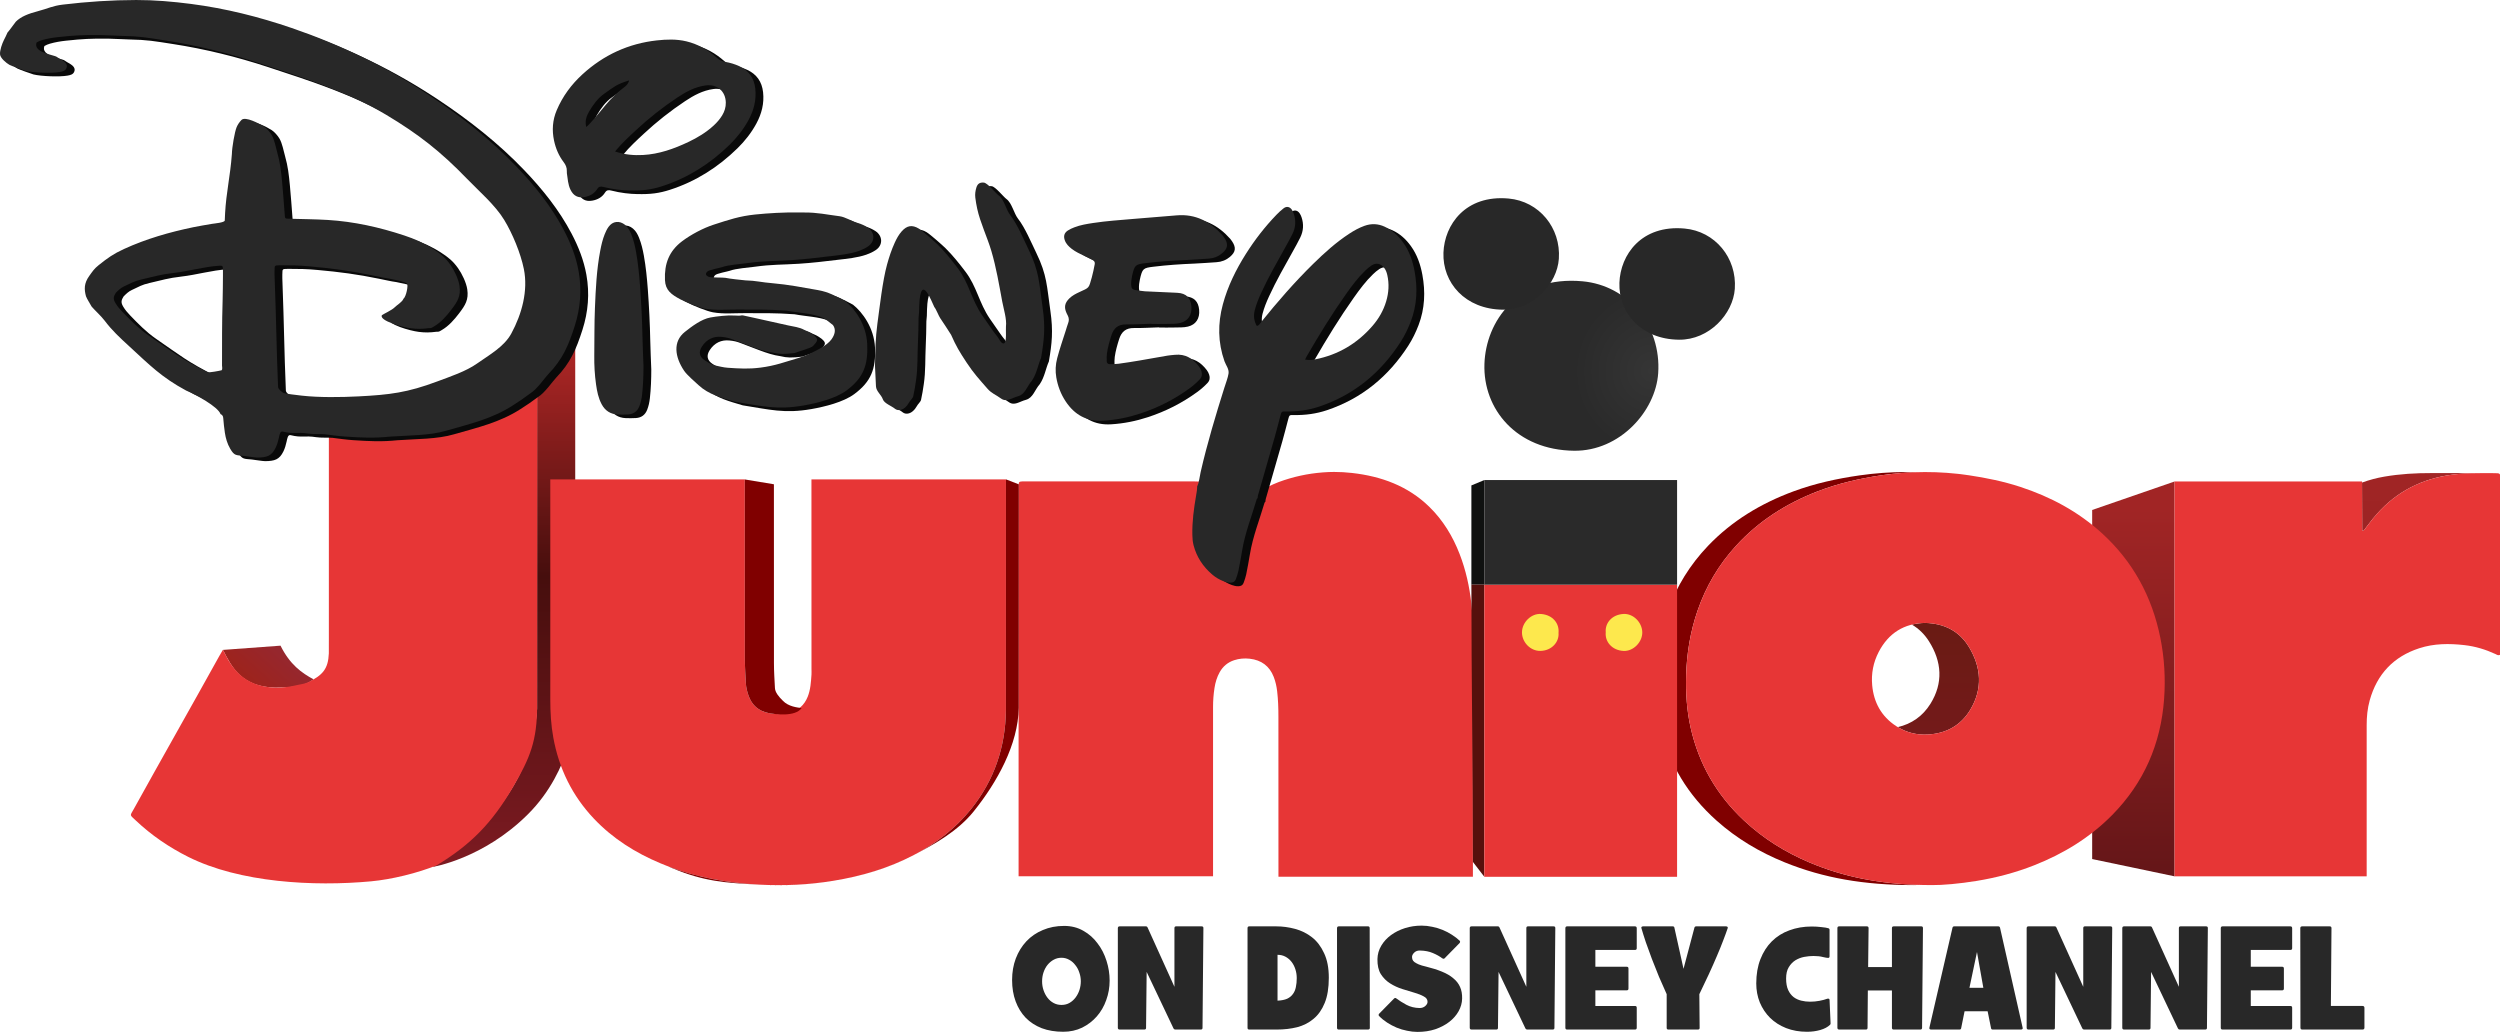 <?xml version="1.0" encoding="UTF-8" standalone="no"?>
<svg
   xmlns:dc="http://purl.org/dc/elements/1.1/"
   xmlns:cc="http://creativecommons.org/ns#"
   xmlns:rdf="http://www.w3.org/1999/02/22-rdf-syntax-ns#"
   xmlns:svg="http://www.w3.org/2000/svg"
   xmlns="http://www.w3.org/2000/svg"
   xmlns:xlink="http://www.w3.org/1999/xlink"
   xmlns:sodipodi="http://sodipodi.sourceforge.net/DTD/sodipodi-0.dtd"
   xmlns:inkscape="http://www.inkscape.org/namespaces/inkscape"
   width="1737.99"
   height="717.381"
   version="1.1"
   id="svg91"
   sodipodi:docname="Disney Junior on Disney Channel.svg"
   inkscape:version="1.0.2 (e86c870879, 2021-01-15, custom)">
  <sodipodi:namedview
     pagecolor="#ffffff"
     bordercolor="#666666"
     borderopacity="1"
     objecttolerance="10"
     gridtolerance="10"
     guidetolerance="10"
     inkscape:pageopacity="0"
     inkscape:pageshadow="2"
     inkscape:window-width="1440"
     inkscape:window-height="837"
     id="namedview93"
     showgrid="false"
     fit-margin-top="0"
     fit-margin-left="0"
     fit-margin-right="0"
     fit-margin-bottom="0"
     inkscape:zoom="0.62144379"
     inkscape:cx="848.31285"
     inkscape:cy="387.55469"
     inkscape:window-x="-8"
     inkscape:window-y="-8"
     inkscape:window-maximized="1"
     inkscape:current-layer="svg91" />
  <defs
     id="defs30">
    <linearGradient
       id="linearGradient3664">
      <stop
         stop-color="#a12525"
         id="stop3666"
         offset="0" />
      <stop
         stop-color="#9c2424"
         id="stop3668"
         offset="1" />
    </linearGradient>
    <linearGradient
       id="linearGradient3653">
      <stop
         stop-color="#a12525"
         id="stop3655"
         offset="0" />
      <stop
         stop-color="#651618"
         id="stop3657"
         offset="1" />
    </linearGradient>
    <linearGradient
       id="linearGradient3519">
      <stop
         stop-color="#353535"
         id="stop3521"
         offset="0" />
      <stop
         stop-color="#2a2a2a"
         id="stop3523"
         offset="1" />
    </linearGradient>
    <linearGradient
       id="linearGradient3452">
      <stop
         stop-color="#6a1b14"
         id="stop3454"
         offset="0" />
      <stop
         stop-color="#741a1a"
         id="stop3456"
         offset="1" />
    </linearGradient>
    <linearGradient
       id="linearGradient3308">
      <stop
         stop-color="#96272e"
         id="stop3310"
         offset="0" />
      <stop
         stop-color="#9e231c"
         id="stop3312"
         offset="1" />
    </linearGradient>
    <linearGradient
       id="linearGradient3288">
      <stop
         stop-color="#b02726"
         id="stop3290"
         offset="0" />
      <stop
         stop-color="#460e0d"
         offset="0.454"
         id="stop3296" />
      <stop
         stop-color="#7b1a21"
         id="stop3292"
         offset="1" />
    </linearGradient>
    <radialGradient
       r="60.492"
       fy="242.691"
       fx="1167.492"
       cy="242.691"
       cx="1167.492"
       gradientTransform="matrix(-0.116,0.935,-0.885,-0.11,1498.305,-807.206)"
       gradientUnits="userSpaceOnUse"
       id="radialGradient3541"
       xlink:href="#linearGradient3519" />
    <linearGradient
       y2="143.767"
       x2="283.755"
       y1="59.934"
       x1="283.755"
       id="linearGradient3728"
       xlink:href="#linearGradient3288"
       gradientTransform="scale(0.521,1.92)"
       gradientUnits="userSpaceOnUse" />
    <linearGradient
       y2="321.657"
       x2="32.426"
       y1="315.996"
       x1="43.422"
       id="linearGradient3730"
       xlink:href="#linearGradient3308"
       gradientTransform="scale(1.47,0.68)"
       gradientUnits="userSpaceOnUse" />
    <linearGradient
       y2="203.434"
       x2="680.326"
       y1="174.053"
       x1="680.326"
       id="linearGradient3732"
       xlink:href="#linearGradient3452"
       gradientTransform="scale(0.853,1.173)"
       gradientUnits="userSpaceOnUse" />
    <linearGradient
       y2="264.839"
       x2="470.757"
       y1="239.247"
       x1="470.757"
       id="linearGradient3734"
       xlink:href="#linearGradient3664"
       gradientTransform="scale(1.533,0.652)"
       gradientUnits="userSpaceOnUse" />
    <linearGradient
       y2="128.372"
       x2="1403.898"
       y1="76.347"
       x1="1403.898"
       id="linearGradient3736"
       xlink:href="#linearGradient3653"
       gradientTransform="scale(0.457,2.189)"
       gradientUnits="userSpaceOnUse" />
  </defs>
  <g
     id="g1183"
     transform="translate(-0.009,-0.069)">
    <g
       id="g1092">
      <g
         fill="#282828"
         id="g3514" />
      <g
         id="g3799">
        <g
           id="g3756">
          <path
             fill="#e73636"
             fill-rule="evenodd"
             d="m 927.377,328.16 c -2.536,0.003 -5.077,0.12 -7.625,0.312 -10.632,0.796 -20.855,3.043 -30.812,6.719 -5.278,1.944 -10.093,4.801 -15.094,7.281 -0.207,0.248 -0.506,0.466 -0.594,0.75 -3.357,11.214 -7.798,22.141 -9.75,33.75 -0.756,4.484 -1.574,8.951 -2.5,13.406 -0.394,1.898 -1.08,3.734 -1.75,5.562 -0.571,1.561 -1.852,2.156 -3.5,2.188 -1.52,0.031 -2.934,-0.309 -4.344,-0.812 -2.986,-1.062 -5.683,-2.653 -8.062,-4.688 -6.006,-5.136 -10.228,-11.399 -12.25,-19.062 -0.591,-2.239 -0.761,-4.5 -0.812,-6.781 -0.205,-8.82 1.027,-17.5 2.531,-26.156 0.335,-1.929 0.701,-3.822 0.688,-5.781 -0.989,-0.033 -1.979,-0.094 -2.969,-0.094 -39.147,-0.004 -78.32,0 -117.469,0 -0.825,0 -1.643,-0.035 -2.469,0 -1.979,0.082 -2.347,0.419 -2.438,2.25 -0.059,1.139 -0.031,2.267 -0.031,3.406 v 268.812 h 135.188 c 6.1e-4,-40.021 0.043,-82.98 0,-117.719 -0.007,-4.414 0.334,-8.782 1,-13.125 0.594,-3.873 1.695,-7.633 3.656,-11.094 2.28,-4.021 5.615,-6.802 10.031,-8.25 3.499,-1.144 7.134,-1.446 10.781,-1.031 8.115,0.92 13.784,5.088 16.719,12.656 1.239,3.201 1.975,6.521 2.375,9.938 0.681,5.83 0.875,11.699 0.875,17.562 l 0.031,111.406 H 1023.971 l -0.031,-167.844 c 0,-7.322 -0.224,-14.638 -1.031,-21.938 -1.313,-11.875 -3.866,-23.435 -8.188,-34.594 -4.765,-12.307 -11.492,-23.426 -21.031,-32.75 -14.868,-14.526 -33.371,-21.255 -53.719,-23.562 -4.184,-0.475 -8.367,-0.724 -12.594,-0.719 z"
             id="path3132" />
          <g
             transform="matrix(2.217,0,0,2.217,60.988,-16.264)"
             id="g3318">
            <path
               fill="url(#linearGradient3728)"
               id="path3284"
               d="m 108.127,279.22 c 17.956,-12.238 31.183,-27.348 32.789,-49.513 v -100.781 c 5.071,-5.593 8.622,-10.202 11.955,-14.67 v 116.163 c 0,0 -0.838,18.285 -14.765,32.213 -14.077,14.077 -29.979,16.587 -29.979,16.587 z"
               style="fill:url(#linearGradient3728)" />
            <path
               fill="url(#linearGradient3730)"
               id="path3298"
               d="m 42.411,211.158 18.046,-1.328 c 2.953,5.929 6.605,8.533 10.377,10.57 -1.766,1.039 -2.842,2.586 -12.031,2.586 -10.583,-0.246 -13.641,-6.403 -16.392,-11.829 z"
               style="fill:url(#linearGradient3730)" />
            <path
               clip-rule="evenodd"
               fill="#e73636"
               fill-rule="evenodd"
               d="m 140.881,129.059 c 0.022,0.733 0.065,1.349 0.066,2.082 0.003,32.537 0.047,65.075 -0.023,97.611 -0.023,10.766 -2.103,16.132 -7.574,25.473 -6.508,11.112 -13.122,17.948 -23.914,24.482 -6.018,2.444 -14.139,4.426 -20.617,5.026 -17.971,1.664 -41.163,0.424 -57.332,-7.687 -6.003,-3.012 -11.518,-6.771 -16.409,-11.392 -2.025,-1.913 -1.86,-1.376 -0.635,-3.592 8.662,-15.676 18.119,-32.276 26.795,-47.945 0.319,-0.575 0.829,-1.414 1.157,-1.986 0.345,0.608 0.684,1.286 0.958,1.833 0.993,1.988 2.206,3.809 3.784,5.38 2.424,2.414 5.357,3.788 8.713,4.359 3.243,0.551 6.435,0.275 9.604,-0.476 1.146,-0.271 2.713,-0.447 3.769,-0.97 4.434,-2.197 6.185,-4.105 6.384,-9.007 0.03,-0.733 0.007,-3.413 0.007,-4.147 9.99e-4,-21.74 9.99e-4,-43.48 0.002,-65.222 1.981,-0.05 11.718,0.194 13.69,0.322 4.837,0.313 9.676,0.052 14.485,-0.439 5.318,-0.545 10.579,-1.484 15.732,-2.967 7.016,-2.018 8.683,-2.059 14.83,-6.023 2.281,-1.47 4.352,-3.103 6.526,-4.717 z"
               id="path3138" />
          </g>
          <g
             transform="matrix(2.217,0,0,2.217,60.988,-16.264)"
             id="g3385">
            <path
               fill="#e73636"
               fill-rule="evenodd"
               id="path3134"
               d="m 226.944,157.7 0.014,59.448 c 0,0.592 0.043,1.187 0,1.776 -0.17,2.353 -0.294,4.715 -1.198,6.95 -1.043,2.575 -2.888,4.263 -5.639,4.962 -2.22,0.563 -4.449,0.584 -6.682,0.113 -3.129,-0.657 -5.197,-2.514 -6.231,-5.484 -0.438,-1.261 -0.762,-2.544 -0.832,-3.877 -0.134,-2.577 -0.307,-5.161 -0.31,-7.739 l -0.014,-56.163 h -60.999 v 69.077 c 0.002,3.99 0.226,7.962 0.945,11.898 1.766,9.69 5.914,18.222 12.758,25.446 5.885,6.21 12.988,10.684 20.878,13.984 9.917,4.152 20.347,6.133 31.056,6.682 7.733,0.397 15.441,0.042 23.105,-1.212 8.874,-1.452 17.386,-3.975 25.347,-8.134 6.902,-3.607 12.963,-8.26 17.833,-14.323 7.294,-9.082 10.804,-19.51 10.954,-31 l 0.014,-72.403 h -60.999 z" />
            <path
               fill="#800000"
               fill-rule="evenodd"
               id="path3379"
               d="m 206.052,157.707 0.014,56.143 c 0.003,2.578 0.176,5.162 0.31,7.739 0.07,1.333 0.393,2.616 0.832,3.877 1.034,2.969 3.102,4.826 6.231,5.484 1.921,0.406 8.427,1.295 10.416,-1.548 -1.304,-0.18 -4.127,-0.441 -5.894,-2.321 -1.294,-1.261 -2.395,-2.622 -2.464,-3.954 -0.134,-2.577 -0.307,-5.161 -0.31,-7.739 l -0.014,-56.163 z" />
            <path
               fill="#800000"
               fill-rule="evenodd"
               id="path3372"
               d="m 287.943,157.682 -0.014,72.422 c -0.149,11.49 -3.659,21.918 -10.954,31 -4.87,6.062 -10.931,10.716 -17.833,14.323 -7.96,4.16 -16.473,6.683 -25.347,8.134 -7.664,1.254 -15.373,1.609 -23.105,1.212 -9.899,-0.507 -19.564,-2.243 -28.801,-5.78 0.487,0.216 0.987,0.428 1.48,0.634 9.917,4.152 16.54,4.593 27.25,5.142 7.733,0.397 15.57,0.036 23.234,-1.218 8.874,-1.452 17.18,-3.888 25.141,-8.047 6.902,-3.607 13.971,-7.656 18.841,-13.719 7.294,-9.082 13.954,-20.987 14.103,-32.477 l 0.022,-70.071 z" />
          </g>
          <g
             transform="matrix(2.217,0,0,2.217,60.988,-16.264)"
             id="g3672">
            <g
               id="g3677">
              <path
                 fill="url(#linearGradient3734)"
                 fill-rule="evenodd"
                 id="path3651"
                 d="m 734.952,155.712 c -4.997,-0.011 -9.839,0.266 -14.788,1.114 -2.469,0.422 -4.76,1.05 -6.992,1.861 v 0.028 l 0.056,15.042 c 0.136,0.021 0.271,0.046 0.409,0.07 0.977,-1.271 1.926,-2.57 2.932,-3.82 0.063,-0.079 0.134,-0.148 0.197,-0.226 5.986,-7.33 13.662,-11.718 23.035,-13.322 4.949,-0.848 9.904,-0.73 14.901,-0.719 0.351,9e-4 0.705,0.017 1.057,0.042 -0.043,-0.009 -0.093,-0.025 -0.141,-0.028 -0.366,-0.027 -0.735,-0.041 -1.1,-0.042 h -19.567 z"
                 style="fill:url(#linearGradient3734)" />
              <path
                 fill="url(#linearGradient3736)"
                 fill-rule="evenodd"
                 id="path3649"
                 d="m 628.546,167.28 v 109.462 l 25.84,5.423 V 158.349 Z"
                 style="fill:url(#linearGradient3736)" />
              <path
                 fill="#e73636"
                 fill-rule="evenodd"
                 id="path3140"
                 d="m 754.703,155.741 c -4.997,-0.011 -9.952,-0.129 -14.901,0.719 -9.472,1.621 -17.219,6.076 -23.232,13.547 -1.006,1.25 -1.955,2.549 -2.932,3.82 -0.138,-0.024 -0.273,-0.05 -0.409,-0.07 l -0.056,-15.408 h -58.786 v 123.816 h 60.238 V 234.784 c -0.005,-2.66 0.244,-5.282 0.959,-7.838 2.289,-8.18 7.437,-13.674 15.549,-16.311 4.638,-1.51 9.398,-1.515 14.168,-0.973 3.371,0.384 6.607,1.363 9.699,2.791 0.423,0.195 0.875,0.607 1.523,0.197 V 211.185 c 0,-17.924 -0.013,-35.856 -0.014,-53.781 0,-0.441 0.016,-0.492 -0.014,-0.93 -0.029,-0.414 -0.267,-0.66 -0.691,-0.691 -0.366,-0.027 -0.735,-0.041 -1.1,-0.042 l -2.4e-4,-3e-5 z" />
            </g>
          </g>
          <g
             transform="matrix(2.217,0,0,2.217,60.988,-16.264)"
             id="g3447">
            <path
               fill="#800000"
               fill-rule="evenodd"
               id="path3445"
               d="m 570.099,155.388 c -4.83,0.01 -9.659,0.354 -14.464,1.043 -7.094,1.018 -14.03,2.536 -20.723,5.005 -10.255,3.785 -19.337,9.27 -26.799,17.072 -5.679,5.938 -9.864,12.719 -12.603,20.314 -2.373,6.571 -3.547,13.345 -3.75,20.3 -0.164,5.534 0.18,11.008 1.452,16.409 2.689,11.44 8.577,21.136 17.537,29.139 6.302,5.63 13.504,9.917 21.428,13.125 12.126,4.908 24.821,7.101 40.234,7.119 0.71,0.009 1.53,-0.021 2.411,-0.056 -13.184,-0.338 -24.313,-2.546 -34.975,-7.063 -7.571,-3.208 -14.448,-7.495 -20.469,-13.125 -8.561,-8.003 -14.179,-17.699 -16.748,-29.139 -1.215,-5.401 -1.567,-10.875 -1.41,-16.409 0.194,-6.955 1.328,-13.729 3.595,-20.3 2.617,-7.595 6.627,-14.376 12.053,-20.314 7.13,-7.802 15.802,-13.287 25.601,-17.072 6.395,-2.469 13.029,-3.987 19.807,-5.005 3.718,-0.558 7.444,-0.878 11.179,-0.987 -1.118,-0.035 -2.236,-0.059 -3.355,-0.056 z" />
            <path
               fill="url(#linearGradient3732)"
               fill-rule="evenodd"
               id="path3437"
               d="m 576.119,202.698 c -1.446,0.032 -2.814,0.218 -4.102,0.536 2.122,1.234 3.92,2.961 5.357,5.23 4.038,6.374 4.524,13.075 0.451,19.609 -2.43,3.896 -5.924,6.298 -10.235,7.302 2.833,1.715 5.933,2.484 9.276,2.326 5.847,-0.277 10.507,-2.816 13.491,-7.824 3.892,-6.534 3.421,-13.235 -0.437,-19.609 -3.035,-5.017 -7.725,-7.429 -13.801,-7.57 z"
               style="fill:url(#linearGradient3732)" />
            <path
               clip-rule="evenodd"
               fill="#e73636"
               fill-rule="evenodd"
               d="m 578.29,284.91 c -14.727,-0.018 -26.852,-2.206 -38.438,-7.114 -7.571,-3.208 -14.459,-7.494 -20.48,-13.124 -8.561,-8.003 -14.177,-17.703 -16.746,-29.143 -1.215,-5.401 -1.556,-10.874 -1.399,-16.408 0.194,-6.955 1.322,-13.728 3.589,-20.299 2.617,-7.595 6.62,-14.379 12.046,-20.317 7.13,-7.802 15.808,-13.281 25.607,-17.066 6.395,-2.469 13.022,-3.994 19.8,-5.012 4.591,-0.689 9.199,-1.023 13.814,-1.033 4.617,-0.009 9.224,0.322 13.816,1.008 5.46,0.817 10.837,1.914 16.083,3.63 9.537,3.116 18.211,7.765 25.657,14.568 9.709,8.87 15.664,19.833 18.267,32.685 1.291,6.381 1.669,12.832 1.194,19.291 -1.03,14.064 -6.329,26.28 -16.298,36.38 -6.979,7.071 -15.252,12.125 -24.445,15.746 -5.824,2.295 -11.84,3.884 -18.021,4.895 -5.376,0.876 -10.774,1.356 -14.046,1.313 z m -2.175,-82.206 c -6.479,0.142 -11.404,3.138 -14.498,9.081 -1.704,3.273 -2.381,6.801 -2.053,10.441 0.486,5.403 2.88,9.788 7.498,12.815 2.976,1.952 6.255,2.823 9.809,2.655 5.847,-0.277 10.502,-2.815 13.486,-7.823 3.892,-6.534 3.428,-13.224 -0.43,-19.598 -3.035,-5.017 -7.736,-7.43 -13.812,-7.571 z"
               id="path3136" />
          </g>
          <g
             id="g3428">
            <g
               id="g3530">
              <path
                 fill="url(#radialGradient3541)"
                 id="path3508"
                 d="m 1031.979,253.092 c 0.997,-29.701 23.034,-61.568 68.156,-57.474 31.976,2.901 54.868,31.051 52.645,63.885 -1.788,26.409 -26.66,54.258 -58.43,53.919 -40.04,-0.427 -63.426,-28.872 -62.37,-60.33 z"
                 style="fill:url(#radialGradient3541)" />
              <path
                 fill="#282828"
                 d="m 1003.488,175.788 c 0.662,-19.486 15.298,-40.393 45.265,-37.707 21.237,1.903 36.441,20.372 34.964,41.913 -1.188,17.326 -17.706,35.597 -38.806,35.375 -26.593,-0.28 -42.124,-18.942 -41.423,-39.581 z"
                 id="path3510" />
              <path
                 fill="#282828"
                 id="path3512"
                 d="m 1125.818,196.647 c 0.662,-19.486 15.298,-40.393 45.265,-37.707 21.237,1.903 36.441,20.372 34.964,41.913 -1.188,17.326 -17.706,35.597 -38.806,35.375 -26.593,-0.28 -42.124,-18.942 -41.423,-39.581 z" />
              <path
                 fill="#0f1110"
                 fill-rule="evenodd"
                 id="path3403"
                 d="m 1022.909,337.535 v 69 h 9 v -72.75 z" />
              <path
                 fill="#56100c"
                 fill-rule="evenodd"
                 id="path3407"
                 d="m 1022.909,406.535 c 0,67.358 1.048,124.275 1.062,192.75 l 7.937,10.312 V 406.535 Z" />
              <path
                 fill="#e73636"
                 fill-rule="evenodd"
                 id="rect3400"
                 d="m 1031.908,406.535 v 203.062 h 134 V 406.535 Z" />
              <path
                 clip-rule="evenodd"
                 fill="#fde84d"
                 fill-rule="evenodd"
                 id="path3162"
                 d="m 1116.313,439.672 c -0.601,-6.278 4.152,-12.381 12.436,-12.786 6.748,-0.332 12.815,5.874 12.968,12.68 0.148,6.848 -6.245,13.429 -13.105,13.032 -7.976,-0.461 -12.937,-6.424 -12.299,-12.926 z" />
              <path
                 clip-rule="evenodd"
                 fill="#fde84d"
                 fill-rule="evenodd"
                 id="path3164"
                 d="m 1083.486,439.98 c 0.576,6.347 -4.677,12.467 -12.62,12.6 -6.93,0.113 -12.773,-6.041 -12.786,-12.828 -0.011,-6.963 6.404,-13.374 13.252,-12.846 8.28,0.636 12.786,6.715 12.154,13.074 z" />
              <path
                 fill="#2a2a2a"
                 fill-rule="evenodd"
                 id="path3409"
                 d="m 1031.903,333.789 h 134.011 v 72.745 h -134.011 z" />
            </g>
          </g>
        </g>
        <g
           id="g3592">
          <g
             fill="#090909"
             transform="matrix(2.343,0,0,2.343,31.34,-23.689)"
             id="g3486">
            <g
               fill="#090909"
               id="g3488">
              <g
                 fill="#090909"
                 id="g3490">
                <path
                   clip-rule="evenodd"
                   fill="#090909"
                   fill-rule="evenodd"
                   d="m 362.098,158.981 c -0.092,0.112 -0.231,0.209 -0.269,0.336 -1.492,5.059 -3.46,9.982 -4.328,15.22 -0.336,2.022 -0.701,4.043 -1.112,6.053 -0.176,0.855 -0.479,1.688 -0.777,2.514 -0.254,0.704 -0.827,0.972 -1.561,0.985 -0.676,0.014 -1.307,-0.141 -1.934,-0.367 -1.328,-0.479 -2.526,-1.199 -3.583,-2.117 -2.67,-2.316 -4.548,-5.145 -5.448,-8.602 -0.263,-1.01 -0.337,-2.02 -0.36,-3.049 -0.091,-3.979 0.456,-7.898 1.125,-11.804 0.148,-0.87 0.307,-1.731 0.301,-2.615 0.623,-1.349 0.704,-2.83 1.03,-4.251 1.951,-8.512 4.467,-16.865 7.088,-25.189 0.022,-0.069 0.055,-0.136 0.076,-0.206 0.382,-1.264 0.891,-2.506 1.109,-3.797 0.23,-1.366 -0.769,-2.472 -1.2,-3.696 -1.969,-5.589 -2.012,-11.205 -0.481,-16.882 1.447,-5.365 3.873,-10.281 6.825,-14.956 2.633,-4.171 5.642,-8.053 9.062,-11.608 0.659,-0.686 1.366,-1.337 2.119,-1.92 0.892,-0.692 1.818,-0.52 2.464,0.405 0.247,0.354 0.431,0.769 0.57,1.181 0.688,2.043 0.562,4.058 -0.381,5.988 -0.676,1.382 -1.428,2.729 -2.178,4.074 -2.463,4.42 -4.989,8.809 -7.098,13.416 -0.762,1.665 -1.456,3.361 -1.919,5.145 -0.429,1.65 -0.242,3.188 0.588,4.659 0.725,-0.055 0.948,-0.673 1.301,-1.112 4.838,-6.007 9.892,-11.822 15.396,-17.23 3.352,-3.295 6.838,-6.445 10.792,-9.026 1.414,-0.922 2.88,-1.738 4.482,-2.313 2.046,-0.734 4.024,-0.646 5.986,0.255 2.264,1.039 4.021,2.68 5.462,4.669 1.844,2.546 2.841,5.447 3.409,8.507 0.943,5.079 0.737,10.076 -1.119,14.947 -0.812,2.132 -1.805,4.176 -3.037,6.095 -5.873,9.137 -13.809,15.697 -24.167,19.17 -3.152,1.057 -6.423,1.495 -9.751,1.432 -1.385,-0.026 -1.387,-0.031 -1.746,1.32 -0.565,2.126 -1.098,4.262 -1.699,6.377 -1.541,5.433 -3.105,10.858 -4.679,16.28 -0.163,0.567 -0.37,1.114 -0.358,1.712 z m 14.065,-41.084 c 1.183,0.22 2.129,0.113 3.063,-0.073 6.803,-1.349 12.44,-4.707 16.964,-9.936 1.846,-2.132 3.233,-4.537 4.044,-7.258 0.77,-2.586 0.931,-5.189 0.332,-7.832 -0.182,-0.8 -0.46,-1.551 -0.979,-2.189 -1.015,-1.25 -2.345,-1.507 -3.688,-0.64 -0.673,0.434 -1.29,0.973 -1.869,1.529 -2.183,2.098 -3.976,4.522 -5.716,6.981 -4.203,5.939 -7.999,12.137 -11.64,18.432 -0.142,0.245 -0.262,0.502 -0.511,0.986 z"
                   id="path3492" />
                <path
                   clip-rule="evenodd"
                   fill="#090909"
                   fill-rule="evenodd"
                   d="m 227.456,74.257 c 4.072,-0.041 6.785,0.64 10.585,1.106 1.678,0.207 3.708,1.529 5.336,1.983 1.064,0.296 2.067,0.749 2.998,1.354 2.164,1.407 2.321,4.162 0.092,5.646 -0.864,0.576 -1.786,1.003 -2.76,1.345 -2.65,0.931 -5.778,1.22 -8.545,1.547 -3.934,0.466 -7.516,0.91 -11.472,1.161 -5.05,0.321 -8.053,0.183 -13.074,0.884 -1.893,0.264 -5.608,0.514 -7.409,1.183 -0.696,0.258 -3.925,0.788 -4.435,1.35 -0.626,0.69 -0.416,1.112 0.385,1.512 0.585,0.292 4.374,0.177 5.011,0.312 1.435,0.304 4.496,0.61 5.952,0.758 3.136,0.069 4.66,0.582 8.244,0.866 4.025,0.32 9.299,1.304 13.277,2.018 3.259,0.585 5.115,1.718 8.081,3.264 2.81,2.214 6.244,6.871 6.526,12.697 0.307,6.363 -1.173,10.127 -6.129,13.816 -3.244,2.413 -8.818,3.767 -12.755,4.462 -7.922,1.398 -12.476,0.125 -20.352,-1.108 -3.981,-1.204 -7.744,-2.083 -10.817,-4.935 -1.136,-1.054 -3.418,-2.988 -4.281,-4.274 -2.764,-4.125 -3.383,-8.647 0.245,-11.525 2.131,-1.689 4.943,-3.792 7.573,-4.27 1.879,-0.343 5.101,-0.715 7.02,-0.584 5.5,0.376 -3.714,-1.413 15.997,2.928 1.577,0.347 3.398,0.53 4.816,1.329 0.51,0.288 1.001,0.347 2.061,1.03 2.837,1.827 1.627,2.466 0.562,3.749 -0.523,0.63 -4.697,1.726 -5.419,2.087 -3.32,0.412 -4.685,0.334 -6.514,-0.115 -2.118,-0.283 -4.141,-0.969 -6.138,-1.709 -1.925,-0.714 -3.844,-1.446 -5.756,-2.197 -1.168,-0.459 -2.072,-0.637 -3.308,-0.761 -2.4,-0.24 -4.407,0.689 -5.825,2.837 -1.083,1.642 -0.792,3.082 0.86,4.152 0.744,0.482 2.004,1.274 2.869,1.454 1.292,0.268 2.59,0.63 3.917,0.72 3.539,0.241 6.16,0.406 9.655,-0.038 4.515,-0.573 7.158,-1.651 11.536,-2.926 2.184,-0.637 4.703,-1.886 6.686,-3.043 0.961,-0.561 2.221,-1.488 2.881,-2.398 1.044,-1.441 1.416,-2.952 0.451,-4.265 -1.054,-0.818 -2.192,-1.867 -3.428,-2.339 -3.235,-1.235 -6.887,-1.276 -10.279,-1.926 -5.721,-0.42 -8.932,-0.303 -14.664,-0.339 -3.233,-0.021 -6.377,0.32 -9.564,-0.25 -1.744,-0.312 -5.769,-1.933 -7.34,-2.777 -2.703,-1.45 -4.432,-2.688 -4.565,-5.725 -0.213,-4.897 1.262,-8.627 5.08,-11.509 2.611,-1.971 6.303,-3.929 9.387,-4.925 4.487,-1.45 7.641,-2.53 12.325,-3.015 3.876,-0.401 8.791,-0.676 12.433,-0.598 l 1.986,2.3e-5 z"
                   id="path3494" />
                <path
                   clip-rule="evenodd"
                   fill="#090909"
                   fill-rule="evenodd"
                   d="m 248.557,119.751 c 0.076,-4.121 0.149,-8.411 0.715,-12.48 0.708,-5.089 1.513,-12.671 2.884,-17.63 0.606,-2.194 1.318,-4.353 2.267,-6.424 0.551,-1.204 1.177,-2.368 2.065,-3.367 1.557,-1.752 3.09,-2.008 5.073,-0.817 1.074,0.645 4.741,3.889 5.63,4.77 2.145,2.124 4.017,4.479 5.843,6.874 3.474,4.556 4.044,9.269 7.271,13.999 1.034,1.516 2.082,3.022 3.138,4.523 0.422,0.6 0.865,1.187 1.333,1.753 0.456,0.551 1.242,2.341 1.998,2.169 0.983,-0.224 0.531,-4.176 0.646,-5.032 0.286,-2.126 -0.705,-5.279 -1.1,-7.386 -0.96,-5.128 -1.76,-10.032 -3.233,-15.026 -1.225,-4.149 -3.285,-8.345 -4.208,-12.576 -0.234,-1.074 -0.413,-2.163 -0.549,-3.253 -0.13,-1.031 0.021,-2.058 0.331,-3.044 0.343,-1.091 1.028,-1.51 2.181,-1.419 1.138,0.09 3.524,3.177 4.429,3.823 1.57,1.119 2.226,4.3 3.408,5.808 2.093,2.669 3.954,7.133 5.431,10.173 3.228,6.642 3.118,9.89 4.182,17.207 0.871,5.998 0.458,9.692 -0.451,15.003 -0.94,2.088 -1.248,4.604 -2.712,6.75 -1.451,1.609 -1.976,4.07 -4.115,4.634 -1.964,0.518 -3.419,1.876 -5.087,0.65 -1.551,-1.14 -2.741,-1.461 -3.999,-2.901 -2.467,-2.828 -4.094,-4.576 -6.156,-7.702 -2.183,-3.307 -3.131,-4.888 -4.632,-8.283 -0.641,-0.984 -2.552,-4.015 -3.243,-4.963 -0.387,-0.532 -1.269,-2.797 -1.733,-3.264 -0.53,-0.891 -4.1,-10.994 -4.485,-0.262 0.028,0.778 -0.075,2.781 -0.187,3.428 -0.047,2.912 -0.043,4.434 -0.187,7.29 -0.192,3.808 -0.012,7.525 -0.572,11.306 -0.226,1.519 -0.479,3.23 -0.828,4.729 -0.131,0.564 -1.003,1.318 -1.25,1.849 -1.417,2.528 -3.348,2.528 -4.155,1.842 -0.984,-0.831 -3.179,-1.587 -3.593,-2.78 -0.507,-1.459 -1.972,-2.345 -2.058,-3.892 -0.084,-1.54 -0.23,-4.536 -0.291,-6.076 z"
                   id="path3496" />
                <path
                   clip-rule="evenodd"
                   fill="#090909"
                   fill-rule="evenodd"
                   d="m 330.547,107.266 c -2.495,0.077 -4.991,0.236 -7.484,0.205 -2.341,-0.029 -3.657,1.071 -4.351,3.225 -0.564,1.751 -1.066,3.513 -1.323,5.333 -0.112,0.792 -0.092,1.611 -0.064,2.415 0.017,0.495 0.364,0.818 0.866,0.815 0.88,-0.004 1.767,-0.007 2.636,-0.124 2.036,-0.274 4.067,-0.594 6.094,-0.936 2.822,-0.476 5.635,-0.999 8.457,-1.478 0.723,-0.124 1.459,-0.16 2.19,-0.236 3.11,-0.323 5.36,1.132 7.146,3.498 0.304,0.402 0.539,0.882 0.697,1.362 0.292,0.893 0.168,1.726 -0.515,2.448 -0.963,1.019 -2.021,1.923 -3.153,2.744 -4.43,3.217 -9.259,5.656 -14.456,7.366 -3.57,1.176 -7.225,1.912 -10.986,2.138 -4.868,0.293 -8.514,-1.73 -11.163,-5.725 -1.441,-2.172 -2.348,-4.569 -2.785,-7.125 -0.323,-1.894 -0.24,-3.781 0.261,-5.674 0.732,-2.77 1.662,-5.473 2.537,-8.195 0.247,-0.767 0.456,-1.549 0.739,-2.303 0.278,-0.738 0.238,-1.43 -0.105,-2.123 -0.13,-0.263 -0.269,-0.522 -0.39,-0.789 -0.788,-1.729 -0.547,-3.013 0.839,-4.368 0.854,-0.833 1.903,-1.372 2.971,-1.865 3.016,-1.393 2.738,-1.019 3.692,-4.395 0.359,-1.267 0.599,-2.569 0.858,-3.862 0.111,-0.557 -0.102,-1.003 -0.642,-1.266 -0.792,-0.385 -1.575,-0.788 -2.367,-1.17 -1.321,-0.64 -2.667,-1.236 -3.833,-2.15 -0.875,-0.687 -1.657,-1.447 -2.04,-2.537 -0.424,-1.207 -0.178,-2.168 0.895,-2.884 0.603,-0.401 1.29,-0.694 1.969,-0.958 1.791,-0.693 3.678,-0.994 5.565,-1.281 3.922,-0.599 7.879,-0.858 11.827,-1.2 4.313,-0.373 8.632,-0.693 12.946,-1.062 5.595,-0.478 9.962,1.846 13.583,5.899 0.194,0.218 0.361,0.463 0.524,0.708 1.253,1.867 1.112,3.17 -0.592,4.62 -1.146,0.974 -2.5,1.511 -4.019,1.604 -2.197,0.134 -4.391,0.328 -6.588,0.414 -4.035,0.159 -8.06,0.436 -12.068,0.92 -3.102,0.373 -3.337,0.502 -4.084,3.862 -0.189,0.852 -0.289,1.747 -0.257,2.616 0.033,0.908 0.312,1.38 1.268,1.51 0.944,0.128 1.885,0.328 2.833,0.381 3.002,0.167 6.008,0.28 9.012,0.414 0.22,0.01 0.44,0.026 0.66,0.038 2.504,0.136 3.857,1.451 4.087,3.97 0.234,2.578 -0.975,4.399 -3.313,4.973 -1.296,0.319 -2.627,0.231 -3.944,0.274 -1.541,0.051 -3.084,0.012 -4.627,0.012 -10e-4,-0.019 -0.002,-0.039 -0.003,-0.058 z"
                   id="path3498" />
                <g
                   fill="#090909"
                   id="g3500">
                  <path
                     clip-rule="evenodd"
                     fill="#090909"
                     fill-rule="evenodd"
                     d="m 175.651,67.721 c -2.046,-0.021 -4.889,-0.326 -7.674,-1.042 -0.789,-0.203 -1.351,-0.171 -1.842,0.616 -0.865,1.384 -2.216,2.107 -3.804,2.383 -1.918,0.333 -3.242,-0.385 -4.114,-2.16 -0.764,-1.555 -0.818,-3.259 -1.079,-4.921 -0.034,-0.216 -0.022,-0.44 -0.015,-0.661 0.029,-0.994 -0.321,-1.807 -0.933,-2.612 -1.437,-1.892 -2.357,-4.039 -2.854,-6.375 -0.66,-3.107 -0.455,-6.109 0.796,-9.054 1.754,-4.129 4.358,-7.643 7.649,-10.648 6.265,-5.722 13.625,-9.122 22.059,-10.051 2.911,-0.321 5.859,-0.418 8.765,0.281 3.438,0.828 6.407,2.528 9.01,4.865 0.747,0.671 1.54,1.073 2.495,1.23 1.456,0.241 2.855,0.659 4.196,1.279 2.848,1.314 4.393,3.531 4.737,6.647 0.369,3.337 -0.423,6.404 -1.998,9.315 -1.481,2.736 -3.39,5.161 -5.599,7.325 -5.749,5.632 -12.384,9.856 -20.079,12.331 -3.132,1.009 -5.723,1.359 -9.716,1.252 z m -4.223,-11.57 c 2.888,0.964 5.583,1.192 8.279,1.047 4.761,-0.253 9.183,-1.826 13.454,-3.848 2.732,-1.294 5.303,-2.841 7.541,-4.902 0.979,-0.901 1.843,-1.894 2.531,-3.031 0.698,-1.153 1.083,-2.392 1.062,-3.76 -0.052,-3.392 -2.588,-5.561 -5.984,-5.105 -3.145,0.422 -5.853,1.9 -8.424,3.612 -4.345,2.893 -8.437,6.121 -12.258,9.683 -2.089,1.945 -4.203,3.866 -6.201,6.304 z m -8.537,-7.243 c 0.477,-0.449 0.701,-0.635 0.896,-0.847 4.342,-4.707 5.525,-7.336 10.755,-11.284 0.319,-0.203 1.043,-1.154 1.035,-1.712 -3.761,1.202 -4.051,1.644 -7.404,3.986 -1.822,1.273 -3.263,3.252 -4.395,5.179 -0.802,1.367 -1.355,2.8 -0.887,4.678 z"
                     id="path3502" />
                  <path
                     clip-rule="evenodd"
                     fill="#090909"
                     fill-rule="evenodd"
                     d="m 179.873,119.755 c 0.004,2.864 -0.104,5.718 -0.419,8.566 -0.13,1.174 -0.373,2.314 -0.804,3.413 -0.596,1.515 -1.718,2.352 -3.339,2.444 -1.024,0.059 -2.055,0.063 -3.08,0.019 -2.158,-0.094 -3.741,-1.125 -4.765,-3.031 -0.99,-1.843 -1.383,-3.856 -1.67,-5.893 -0.4,-2.835 -0.562,-5.689 -0.526,-8.555 0.058,-4.694 0.002,-9.393 0.193,-14.081 0.233,-5.708 0.497,-11.423 1.578,-17.06 0.318,-1.659 0.69,-3.303 1.323,-4.871 0.299,-0.743 0.649,-1.487 1.104,-2.142 1.235,-1.777 3.311,-2.003 4.975,-0.599 0.865,0.731 1.391,1.701 1.801,2.727 0.685,1.708 1.1,3.492 1.426,5.299 0.6,3.323 0.926,6.682 1.176,10.044 0.373,5.044 0.62,10.096 0.724,15.154 0.058,2.858 0.199,5.712 0.303,8.566 z"
                     id="path3504" />
                </g>
                <path
                   clip-rule="evenodd"
                   fill="#090909"
                   fill-rule="evenodd"
                   d="m 146.264,127.941 c -2.174,1.614 -2.921,2.113 -5.202,3.585 -6.147,3.964 -12.705,5.457 -19.721,7.475 -5.002,1.483 -11.157,1.362 -16.713,1.76 -4.81,0.492 -8.29,0.299 -13.127,-0.014 -1.972,-0.128 -4.383,-0.451 -6.218,-0.695 -1.483,-0.115 -3.429,0.031 -4.877,-0.197 -3.41,-0.535 -4.216,0.24 -7.565,-0.601 -0.824,-0.207 -0.984,1.062 -1.167,1.885 -0.224,1.006 -0.492,1.991 -0.943,2.922 -1.205,2.484 -2.643,2.871 -5.411,2.912 -0.661,0.01 -3.288,-0.416 -3.943,-0.483 -2.413,-0.249 -2.877,0.012 -4.124,-2.12 -0.866,-1.48 -1.336,-3.097 -1.591,-4.772 -0.22,-1.449 -0.365,-2.912 -0.486,-4.373 -0.048,-0.583 -0.267,-0.901 -0.802,-1.158 -0.779,-2.203 -7.332,-5.767 -10.238,-6.995 -7.208,-3.878 -10.804,-7.55 -16.835,-13.101 -2.814,-2.59 -5.028,-4.598 -7.339,-7.656 -1.021,-1.351 -2.793,-2.932 -3.826,-4.127 -0.409,-0.774 -1.384,-2.247 -1.684,-3.072 -0.55,-2.053 -0.608,-3.835 0.97,-6.033 0.994,-1.384 1.457,-2.129 2.782,-3.188 2.716,-2.169 4.371,-3.357 7.516,-4.799 6.574,-3.013 13.476,-4.99 20.533,-6.46 1.867,-0.389 3.754,-0.683 5.633,-1.012 0.572,-0.1 3.732,-0.36 3.747,-0.996 0.018,-0.733 0.059,-1.467 0.099,-2.2 0.34,-6.161 1.521,-10.871 2.011,-17.495 0.032,-2.021 0.838,-6.612 1.402,-7.97 0.34,-0.821 0.826,-1.507 1.443,-2.154 1.113,-1.167 5.342,1.086 6.696,1.963 0.82,0.531 1.767,1.656 2.262,2.483 0.836,1.398 1.222,3.658 1.663,5.213 0.863,3.044 1.124,5.49 1.428,8.635 0.319,3.285 0.536,6.581 0.792,9.872 0.083,1.077 0.089,1.098 1.138,1.13 3.888,0.118 7.78,0.133 11.66,0.37 7.709,0.471 15.302,2.157 22.675,4.605 3.075,1.02 5.811,2.22 8.542,3.984 2.177,1.405 3.598,2.538 5.106,4.669 1.161,1.641 2.431,4.261 2.724,6.264 0.448,3.061 -0.554,4.664 -2.434,7.127 -1.443,1.89 -3.066,3.75 -5.128,4.948 -0.656,0.381 -0.799,0.558 -1.561,0.505 -2.134,0.264 -3.373,0.27 -5.264,0.04 -2.547,-0.312 -9.447,-2.239 -8.65,-3.879 0.467,-0.351 3.018,-1.527 3.784,-2.318 0.665,-0.687 2.302,-1.624 2.632,-2.558 0.824,-0.664 1.472,-4.014 1.051,-4.493 -0.541,-0.617 -4.166,-1.226 -5.492,-1.532 -1.69,-0.211 -3.231,-0.629 -5.154,-0.992 -6.346,-1.305 -11.662,-2.012 -18.192,-2.596 -3.595,-0.321 -5.161,-0.319 -8.758,-0.332 -0.366,-0.002 -0.734,0.007 -1.099,0.041 -0.324,0.03 -0.551,0.226 -0.567,0.557 -0.034,0.732 -0.065,1.467 -0.045,2.2 0.103,3.741 0.229,6.269 0.334,10.008 0.142,4.988 0.262,9.977 0.411,14.965 0.083,2.786 0.212,5.571 0.306,8.356 0.02,0.591 1.256,1.737 1.9,1.862 1.285,0.221 2.384,0.384 5.155,0.696 5.12,0.576 11.613,0.482 16.75,0.222 9.355,-0.475 14.579,-1.125 23.395,-4.426 3.795,-1.42 8.555,-2.992 11.869,-5.343 3.639,-2.581 7.995,-4.941 10.141,-8.896 3.147,-5.801 5.008,-12.716 3.718,-19.124 -0.939,-4.661 -3.389,-10.573 -5.853,-14.607 -2.691,-4.407 -7.453,-8.481 -11.037,-12.192 -7.763,-8.038 -14.356,-13.209 -23.907,-18.929 C 92.204,38.491 78.705,34.155 66.1,30.022 c -9.225,-3.025 -18.617,-5.348 -28.208,-6.826 -5.515,-0.849 -7.385,-1.24 -12.975,-1.348 -1.172,-0.022 -5.063,-0.235 -6.235,-0.241 -5.215,-0.032 -7.329,0.058 -12.516,0.611 -1.608,0.172 -3.2,0.443 -4.754,0.89 -0.558,0.16 -1.11,0.394 -1.61,0.687 -1.173,3.046 5.244,3.692 5.993,4.296 0.45,0.363 0.995,0.61 1.497,0.91 1.177,0.704 1.661,1.414 1.433,2.215 -0.293,1.029 -1.194,1.202 -2.075,1.36 -2.344,0.422 -7.771,0.214 -10.083,-0.347 -0.559,-0.136 -4.338,-1.507 -4.843,-1.794 -0.962,-0.548 -2.697,-2.002 -2.775,-3.109 -0.085,-1.199 0.612,-3.151 1.146,-4.231 0.426,-0.859 0.644,-1.226 1.068,-2.228 0.792,-0.869 1.74,-2.328 2.482,-3.235 1.505,-1.505 3.689,-2.358 6.506,-3.097 3.058,-0.802 4.327,-1.593 7.46,-1.967 7.22,-0.862 14.468,-1.349 21.744,-1.361 5.442,-0.009 10.846,0.465 16.239,1.16 10.23,1.319 20.177,3.816 29.921,7.152 14.516,4.97 28.226,11.625 41.007,20.104 9.258,6.142 17.984,12.981 25.689,21.041 5.453,5.703 10.354,11.818 14.039,18.837 2.021,3.853 3.602,7.867 4.371,12.174 0.989,5.538 0.543,10.972 -1.167,16.306 -1.871,5.839 -3.596,9.855 -7.843,14.253 -0.968,1 -3.308,4.455 -5.347,5.707 z m -91.561,-6.878 c 0.322,-0.373 0.112,-0.974 0.114,-1.399 0.022,-7.041 -0.043,-12.243 0.177,-19.283 0.078,-2.492 0.07,-4.987 0.098,-7.48 0.007,-0.586 0.016,-1.174 0,-1.761 -0.028,-1.064 -0.13,-1.145 -1.121,-1.086 -4.39,0.26 -9.14,1.65 -13.512,2.144 -3.937,0.445 -5.649,1.044 -9.511,1.92 -2.215,0.503 -3.149,1.097 -5.215,2.07 -1,0.472 -1.644,1.115 -2.429,1.904 -0.518,0.898 -1.002,1.587 -0.12,3.028 0.616,1.008 1.183,1.686 1.999,2.535 2.349,2.448 4.868,5.027 7.652,6.944 7.409,5.099 9.392,6.88 17.656,11.049 0.464,0.174 3.66,-0.421 4.212,-0.584 z"
                   id="path3506" />
              </g>
            </g>
          </g>
          <g
             fill="#282828"
             id="g3194"
             transform="matrix(2.343,0,0,2.343,25.921,-26.19)">
            <g
               fill="#282828"
               id="g3190">
              <g
                 fill="#282828"
                 id="g3243">
                <path
                   clip-rule="evenodd"
                   fill="#282828"
                   fill-rule="evenodd"
                   id="path3148"
                   d="m 362.098,158.981 c -0.092,0.112 -0.231,0.209 -0.269,0.336 -1.492,5.059 -3.46,9.982 -4.328,15.22 -0.336,2.022 -0.701,4.043 -1.112,6.053 -0.176,0.855 -0.479,1.688 -0.777,2.514 -0.254,0.704 -0.827,0.972 -1.561,0.985 -0.676,0.014 -1.307,-0.141 -1.934,-0.367 -1.328,-0.479 -2.526,-1.199 -3.583,-2.117 -2.67,-2.316 -4.548,-5.145 -5.448,-8.602 -0.263,-1.01 -0.337,-2.02 -0.36,-3.049 -0.091,-3.979 0.456,-7.898 1.125,-11.804 0.148,-0.87 0.307,-1.731 0.301,-2.615 0.623,-1.349 0.704,-2.83 1.03,-4.251 1.951,-8.512 4.467,-16.865 7.088,-25.189 0.022,-0.069 0.055,-0.136 0.076,-0.206 0.382,-1.264 0.891,-2.506 1.109,-3.797 0.23,-1.366 -0.769,-2.472 -1.2,-3.696 -1.969,-5.589 -2.012,-11.205 -0.481,-16.882 1.447,-5.365 3.873,-10.281 6.825,-14.956 2.633,-4.171 5.642,-8.053 9.062,-11.608 0.659,-0.686 1.366,-1.337 2.119,-1.92 0.892,-0.692 1.818,-0.52 2.464,0.405 0.247,0.354 0.431,0.769 0.57,1.181 0.688,2.043 0.562,4.058 -0.381,5.988 -0.676,1.382 -1.428,2.729 -2.178,4.074 -2.463,4.42 -4.989,8.809 -7.098,13.416 -0.762,1.665 -1.456,3.361 -1.919,5.145 -0.429,1.65 -0.242,3.188 0.588,4.659 0.725,-0.055 0.948,-0.673 1.301,-1.112 4.838,-6.007 9.892,-11.822 15.396,-17.23 3.352,-3.295 6.838,-6.445 10.792,-9.026 1.414,-0.922 2.88,-1.738 4.482,-2.313 2.046,-0.734 4.024,-0.646 5.986,0.255 2.264,1.039 4.021,2.68 5.462,4.669 1.844,2.546 2.841,5.447 3.409,8.507 0.943,5.079 0.737,10.076 -1.119,14.947 -0.812,2.132 -1.805,4.176 -3.037,6.095 -5.873,9.137 -13.809,15.697 -24.167,19.17 -3.152,1.057 -6.423,1.495 -9.751,1.432 -1.385,-0.026 -1.387,-0.031 -1.746,1.32 -0.565,2.126 -1.098,4.262 -1.699,6.377 -1.541,5.433 -3.105,10.858 -4.679,16.28 -0.163,0.567 -0.37,1.114 -0.358,1.712 z m 14.065,-41.084 c 1.183,0.22 2.129,0.113 3.063,-0.073 6.803,-1.349 12.44,-4.707 16.964,-9.936 1.846,-2.132 3.233,-4.537 4.044,-7.258 0.77,-2.586 0.931,-5.189 0.332,-7.832 -0.182,-0.8 -0.46,-1.551 -0.979,-2.189 -1.015,-1.25 -2.345,-1.507 -3.688,-0.64 -0.673,0.434 -1.29,0.973 -1.869,1.529 -2.183,2.098 -3.976,4.522 -5.716,6.981 -4.203,5.939 -7.999,12.137 -11.64,18.432 -0.142,0.245 -0.262,0.502 -0.511,0.986 z" />
                <path
                   clip-rule="evenodd"
                   fill="#282828"
                   fill-rule="evenodd"
                   id="path3150"
                   d="m 227.456,74.257 c 4.072,-0.041 6.785,0.64 10.585,1.106 1.678,0.207 3.708,1.529 5.336,1.983 1.064,0.296 2.067,0.749 2.998,1.354 2.164,1.407 2.321,4.162 0.092,5.646 -0.864,0.576 -1.786,1.003 -2.76,1.345 -2.65,0.931 -5.778,1.22 -8.545,1.547 -3.934,0.466 -7.516,0.91 -11.472,1.161 -5.05,0.321 -8.053,0.183 -13.074,0.884 -1.893,0.264 -5.608,0.514 -7.409,1.183 -0.696,0.258 -3.925,0.788 -4.435,1.35 -0.626,0.69 -0.416,1.112 0.385,1.512 0.585,0.292 4.374,0.177 5.011,0.312 1.435,0.304 4.496,0.61 5.952,0.758 3.136,0.069 4.66,0.582 8.244,0.866 4.025,0.32 9.299,1.304 13.277,2.018 3.259,0.585 5.115,1.718 8.081,3.264 2.81,2.214 6.244,6.871 6.526,12.697 0.307,6.363 -1.173,10.127 -6.129,13.816 -3.244,2.413 -8.818,3.767 -12.755,4.462 -7.922,1.398 -12.476,0.125 -20.352,-1.108 -3.981,-1.204 -7.744,-2.083 -10.817,-4.935 -1.136,-1.054 -3.418,-2.988 -4.281,-4.274 -2.764,-4.125 -3.383,-8.647 0.245,-11.525 2.131,-1.689 4.943,-3.792 7.573,-4.27 1.879,-0.343 5.101,-0.715 7.02,-0.584 5.5,0.376 -3.714,-1.413 15.997,2.928 1.577,0.347 3.398,0.53 4.816,1.329 0.51,0.288 1.001,0.347 2.061,1.03 2.837,1.827 1.627,2.466 0.562,3.749 -0.523,0.63 -4.697,1.726 -5.419,2.087 -3.32,0.412 -4.685,0.334 -6.514,-0.115 -2.118,-0.283 -4.141,-0.969 -6.138,-1.709 -1.925,-0.714 -3.844,-1.446 -5.756,-2.197 -1.168,-0.459 -2.072,-0.637 -3.308,-0.761 -2.4,-0.24 -4.407,0.689 -5.825,2.837 -1.083,1.642 -0.792,3.082 0.86,4.152 0.744,0.482 2.004,1.274 2.869,1.454 1.292,0.268 2.59,0.63 3.917,0.72 3.539,0.241 6.16,0.406 9.655,-0.038 4.515,-0.573 7.158,-1.651 11.536,-2.926 2.184,-0.637 4.703,-1.886 6.686,-3.043 0.961,-0.561 2.221,-1.488 2.881,-2.398 1.044,-1.441 1.416,-2.952 0.451,-4.265 -1.054,-0.818 -2.192,-1.867 -3.428,-2.339 -3.235,-1.235 -6.887,-1.276 -10.279,-1.926 -5.721,-0.42 -8.932,-0.303 -14.664,-0.339 -3.233,-0.021 -6.377,0.32 -9.564,-0.25 -1.744,-0.312 -5.769,-1.933 -7.34,-2.777 -2.703,-1.45 -4.432,-2.688 -4.565,-5.725 -0.213,-4.897 1.262,-8.627 5.08,-11.509 2.611,-1.971 6.303,-3.929 9.387,-4.925 4.487,-1.45 7.641,-2.53 12.325,-3.015 3.876,-0.401 8.791,-0.676 12.433,-0.598 l 1.986,2.3e-5 z" />
                <path
                   clip-rule="evenodd"
                   fill="#282828"
                   fill-rule="evenodd"
                   id="path3154"
                   d="m 248.557,119.751 c 0.076,-4.121 0.149,-8.411 0.715,-12.48 0.708,-5.089 1.513,-12.671 2.884,-17.63 0.606,-2.194 1.318,-4.353 2.267,-6.424 0.551,-1.204 1.177,-2.368 2.065,-3.367 1.557,-1.752 3.09,-2.008 5.073,-0.817 1.074,0.645 4.741,3.889 5.63,4.77 2.145,2.124 4.017,4.479 5.843,6.874 3.474,4.556 4.044,9.269 7.271,13.999 1.034,1.516 2.082,3.022 3.138,4.523 0.422,0.6 0.865,1.187 1.333,1.753 0.456,0.551 1.242,2.341 1.998,2.169 0.983,-0.224 0.531,-4.176 0.646,-5.032 0.286,-2.126 -0.705,-5.279 -1.1,-7.386 -0.96,-5.128 -1.76,-10.032 -3.233,-15.026 -1.225,-4.149 -3.285,-8.345 -4.208,-12.576 -0.234,-1.074 -0.413,-2.163 -0.549,-3.253 -0.13,-1.031 0.021,-2.058 0.331,-3.044 0.343,-1.091 1.028,-1.51 2.181,-1.419 1.138,0.09 3.524,3.177 4.429,3.823 1.57,1.119 2.226,4.3 3.408,5.808 2.093,2.669 3.954,7.133 5.431,10.173 3.228,6.642 3.118,9.89 4.182,17.207 0.871,5.998 0.458,9.692 -0.451,15.003 -0.94,2.088 -1.248,4.604 -2.712,6.75 -1.451,1.609 -1.976,4.07 -4.115,4.634 -1.964,0.518 -3.419,1.876 -5.087,0.65 -1.551,-1.14 -2.741,-1.461 -3.999,-2.901 -2.467,-2.828 -4.094,-4.576 -6.156,-7.702 -2.183,-3.307 -3.131,-4.888 -4.632,-8.283 -0.641,-0.984 -2.552,-4.015 -3.243,-4.963 -0.387,-0.532 -1.269,-2.797 -1.733,-3.264 -0.53,-0.891 -4.1,-10.994 -4.485,-0.262 0.028,0.778 -0.075,2.781 -0.187,3.428 -0.047,2.912 -0.043,4.434 -0.187,7.29 -0.192,3.808 -0.012,7.525 -0.572,11.306 -0.226,1.519 -0.479,3.23 -0.828,4.729 -0.131,0.564 -1.003,1.318 -1.25,1.849 -1.417,2.528 -3.348,2.528 -4.155,1.842 -0.984,-0.831 -3.179,-1.587 -3.593,-2.78 -0.507,-1.459 -1.972,-2.345 -2.058,-3.892 -0.084,-1.54 -0.23,-4.536 -0.291,-6.076 z" />
                <path
                   clip-rule="evenodd"
                   fill="#282828"
                   fill-rule="evenodd"
                   id="path3156"
                   d="m 330.547,107.266 c -2.495,0.077 -4.991,0.236 -7.484,0.205 -2.341,-0.029 -3.657,1.071 -4.351,3.225 -0.564,1.751 -1.066,3.513 -1.323,5.333 -0.112,0.792 -0.092,1.611 -0.064,2.415 0.017,0.495 0.364,0.818 0.866,0.815 0.88,-0.004 1.767,-0.007 2.636,-0.124 2.036,-0.274 4.067,-0.594 6.094,-0.936 2.822,-0.476 5.635,-0.999 8.457,-1.478 0.723,-0.124 1.459,-0.16 2.19,-0.236 3.11,-0.323 5.36,1.132 7.146,3.498 0.304,0.402 0.539,0.882 0.697,1.362 0.292,0.893 0.168,1.726 -0.515,2.448 -0.963,1.019 -2.021,1.923 -3.153,2.744 -4.43,3.217 -9.259,5.656 -14.456,7.366 -3.57,1.176 -7.225,1.912 -10.986,2.138 -4.868,0.293 -8.514,-1.73 -11.163,-5.725 -1.441,-2.172 -2.348,-4.569 -2.785,-7.125 -0.323,-1.894 -0.24,-3.781 0.261,-5.674 0.732,-2.77 1.662,-5.473 2.537,-8.195 0.247,-0.767 0.456,-1.549 0.739,-2.303 0.278,-0.738 0.238,-1.43 -0.105,-2.123 -0.13,-0.263 -0.269,-0.522 -0.39,-0.789 -0.788,-1.729 -0.547,-3.013 0.839,-4.368 0.854,-0.833 1.903,-1.372 2.971,-1.865 3.016,-1.393 2.738,-1.019 3.692,-4.395 0.359,-1.267 0.599,-2.569 0.858,-3.862 0.111,-0.557 -0.102,-1.003 -0.642,-1.266 -0.792,-0.385 -1.575,-0.788 -2.367,-1.17 -1.321,-0.64 -2.667,-1.236 -3.833,-2.15 -0.875,-0.687 -1.657,-1.447 -2.04,-2.537 -0.424,-1.207 -0.178,-2.168 0.895,-2.884 0.603,-0.401 1.29,-0.694 1.969,-0.958 1.791,-0.693 3.678,-0.994 5.565,-1.281 3.922,-0.599 7.879,-0.858 11.827,-1.2 4.313,-0.373 8.632,-0.693 12.946,-1.062 5.595,-0.478 9.962,1.846 13.583,5.899 0.194,0.218 0.361,0.463 0.524,0.708 1.253,1.867 1.112,3.17 -0.592,4.62 -1.146,0.974 -2.5,1.511 -4.019,1.604 -2.197,0.134 -4.391,0.328 -6.588,0.414 -4.035,0.159 -8.06,0.436 -12.068,0.92 -3.102,0.373 -3.337,0.502 -4.084,3.862 -0.189,0.852 -0.289,1.747 -0.257,2.616 0.033,0.908 0.312,1.38 1.268,1.51 0.944,0.128 1.885,0.328 2.833,0.381 3.002,0.167 6.008,0.28 9.012,0.414 0.22,0.01 0.44,0.026 0.66,0.038 2.504,0.136 3.857,1.451 4.087,3.97 0.234,2.578 -0.975,4.399 -3.313,4.973 -1.296,0.319 -2.627,0.231 -3.944,0.274 -1.541,0.051 -3.084,0.012 -4.627,0.012 -10e-4,-0.019 -0.002,-0.039 -0.003,-0.058 z" />
                <g
                   fill="#282828"
                   id="g3234">
                  <path
                     clip-rule="evenodd"
                     fill="#282828"
                     fill-rule="evenodd"
                     id="path3158"
                     d="m 175.651,67.721 c -2.046,-0.021 -4.889,-0.326 -7.674,-1.042 -0.789,-0.203 -1.351,-0.171 -1.842,0.616 -0.865,1.384 -2.216,2.107 -3.804,2.383 -1.918,0.333 -3.242,-0.385 -4.114,-2.16 -0.764,-1.555 -0.818,-3.259 -1.079,-4.921 -0.034,-0.216 -0.022,-0.44 -0.015,-0.661 0.029,-0.994 -0.321,-1.807 -0.933,-2.612 -1.437,-1.892 -2.357,-4.039 -2.854,-6.375 -0.66,-3.107 -0.455,-6.109 0.796,-9.054 1.754,-4.129 4.358,-7.643 7.649,-10.648 6.265,-5.722 13.625,-9.122 22.059,-10.051 2.911,-0.321 5.859,-0.418 8.765,0.281 3.438,0.828 6.407,2.528 9.01,4.865 0.747,0.671 1.54,1.073 2.495,1.23 1.456,0.241 2.855,0.659 4.196,1.279 2.848,1.314 4.393,3.531 4.737,6.647 0.369,3.337 -0.423,6.404 -1.998,9.315 -1.481,2.736 -3.39,5.161 -5.599,7.325 -5.749,5.632 -12.384,9.856 -20.079,12.331 -3.132,1.009 -5.723,1.359 -9.716,1.252 z m -4.223,-11.57 c 2.888,0.964 5.583,1.192 8.279,1.047 4.761,-0.253 9.183,-1.826 13.454,-3.848 2.732,-1.294 5.303,-2.841 7.541,-4.902 0.979,-0.901 1.843,-1.894 2.531,-3.031 0.698,-1.153 1.083,-2.392 1.062,-3.76 -0.052,-3.392 -2.588,-5.561 -5.984,-5.105 -3.145,0.422 -5.853,1.9 -8.424,3.612 -4.345,2.893 -8.437,6.121 -12.258,9.683 -2.089,1.945 -4.203,3.866 -6.201,6.304 z m -8.537,-7.243 c 0.477,-0.449 0.701,-0.635 0.896,-0.847 4.342,-4.707 5.525,-7.336 10.755,-11.284 0.319,-0.203 1.043,-1.154 1.035,-1.712 -3.761,1.202 -4.051,1.644 -7.404,3.986 -1.822,1.273 -3.263,3.252 -4.395,5.179 -0.802,1.367 -1.355,2.8 -0.887,4.678 z" />
                  <path
                     clip-rule="evenodd"
                     fill="#282828"
                     fill-rule="evenodd"
                     id="path3160"
                     d="m 179.873,119.755 c 0.004,2.864 -0.104,5.718 -0.419,8.566 -0.13,1.174 -0.373,2.314 -0.804,3.413 -0.596,1.515 -1.718,2.352 -3.339,2.444 -1.024,0.059 -2.055,0.063 -3.08,0.019 -2.158,-0.094 -3.741,-1.125 -4.765,-3.031 -0.99,-1.843 -1.383,-3.856 -1.67,-5.893 -0.4,-2.835 -0.562,-5.689 -0.526,-8.555 0.058,-4.694 0.002,-9.393 0.193,-14.081 0.233,-5.708 0.497,-11.423 1.578,-17.06 0.318,-1.659 0.69,-3.303 1.323,-4.871 0.299,-0.743 0.649,-1.487 1.104,-2.142 1.235,-1.777 3.311,-2.003 4.975,-0.599 0.865,0.731 1.391,1.701 1.801,2.727 0.685,1.708 1.1,3.492 1.426,5.299 0.6,3.323 0.926,6.682 1.176,10.044 0.373,5.044 0.62,10.096 0.724,15.154 0.058,2.858 0.199,5.712 0.303,8.566 z" />
                </g>
                <path
                   clip-rule="evenodd"
                   fill="#282828"
                   fill-rule="evenodd"
                   id="path3142"
                   d="m 146.264,127.941 c -2.174,1.614 -2.921,2.113 -5.202,3.585 -6.147,3.964 -12.705,5.457 -19.721,7.475 -5.002,1.483 -11.157,1.362 -16.713,1.76 -4.81,0.492 -8.29,0.299 -13.127,-0.014 -1.972,-0.128 -4.383,-0.451 -6.218,-0.695 -1.483,-0.115 -3.429,0.031 -4.877,-0.197 -3.41,-0.535 -4.216,0.24 -7.565,-0.601 -0.824,-0.207 -0.984,1.062 -1.167,1.885 -0.224,1.006 -0.492,1.991 -0.943,2.922 -1.205,2.484 -2.643,2.871 -5.411,2.912 -0.661,0.01 -3.288,-0.416 -3.943,-0.483 -2.413,-0.249 -2.877,0.012 -4.124,-2.12 -0.866,-1.48 -1.336,-3.097 -1.591,-4.772 -0.22,-1.449 -0.365,-2.912 -0.486,-4.373 -0.048,-0.583 -0.267,-0.901 -0.802,-1.158 -0.779,-2.203 -7.332,-5.767 -10.238,-6.995 -7.208,-3.878 -10.804,-7.55 -16.835,-13.101 -2.814,-2.59 -5.028,-4.598 -7.339,-7.656 -1.021,-1.351 -2.793,-2.932 -3.826,-4.127 -0.409,-0.774 -1.384,-2.247 -1.684,-3.072 -0.55,-2.053 -0.608,-3.835 0.97,-6.033 0.994,-1.384 1.457,-2.129 2.782,-3.188 2.716,-2.169 4.371,-3.357 7.516,-4.799 6.574,-3.013 13.476,-4.99 20.533,-6.46 1.867,-0.389 3.754,-0.683 5.633,-1.012 0.572,-0.1 3.732,-0.36 3.747,-0.996 0.018,-0.733 0.059,-1.467 0.099,-2.2 0.34,-6.161 1.521,-10.871 2.011,-17.495 0.032,-2.021 0.838,-6.612 1.402,-7.97 0.34,-0.821 0.826,-1.507 1.443,-2.154 1.113,-1.167 5.342,1.086 6.696,1.963 0.82,0.531 1.767,1.656 2.262,2.483 0.836,1.398 1.222,3.658 1.663,5.213 0.863,3.044 1.124,5.49 1.428,8.635 0.319,3.285 0.536,6.581 0.792,9.872 0.083,1.077 0.089,1.098 1.138,1.13 3.888,0.118 7.78,0.133 11.66,0.37 7.709,0.471 15.302,2.157 22.675,4.605 3.075,1.02 5.811,2.22 8.542,3.984 2.177,1.405 3.598,2.538 5.106,4.669 1.161,1.641 2.431,4.261 2.724,6.264 0.448,3.061 -0.554,4.664 -2.434,7.127 -1.443,1.89 -3.066,3.75 -5.128,4.948 -0.656,0.381 -0.799,0.558 -1.561,0.505 -2.134,0.264 -3.373,0.27 -5.264,0.04 -2.547,-0.312 -9.447,-2.239 -8.65,-3.879 0.467,-0.351 3.018,-1.527 3.784,-2.318 0.665,-0.687 2.302,-1.624 2.632,-2.558 0.824,-0.664 1.472,-4.014 1.051,-4.493 -0.541,-0.617 -4.166,-1.226 -5.492,-1.532 -1.69,-0.211 -3.231,-0.629 -5.154,-0.992 -6.346,-1.305 -11.662,-2.012 -18.192,-2.596 -3.595,-0.321 -5.161,-0.319 -8.758,-0.332 -0.366,-0.002 -0.734,0.007 -1.099,0.041 -0.324,0.03 -0.551,0.226 -0.567,0.557 -0.034,0.732 -0.065,1.467 -0.045,2.2 0.103,3.741 0.229,6.269 0.334,10.008 0.142,4.988 0.262,9.977 0.411,14.965 0.083,2.786 0.212,5.571 0.306,8.356 0.02,0.591 1.256,1.737 1.9,1.862 1.285,0.221 2.384,0.384 5.155,0.696 5.12,0.576 11.613,0.482 16.75,0.222 9.355,-0.475 14.579,-1.125 23.395,-4.426 3.795,-1.42 8.555,-2.992 11.869,-5.343 3.639,-2.581 7.995,-4.941 10.141,-8.896 3.147,-5.801 5.008,-12.716 3.718,-19.124 -0.939,-4.661 -3.389,-10.573 -5.853,-14.607 -2.691,-4.407 -7.453,-8.481 -11.037,-12.192 -7.763,-8.038 -14.356,-13.209 -23.907,-18.929 C 92.204,38.491 78.705,34.155 66.1,30.022 c -9.225,-3.025 -18.617,-5.348 -28.208,-6.826 -5.515,-0.849 -7.385,-1.24 -12.975,-1.348 -1.172,-0.022 -5.063,-0.235 -6.235,-0.241 -5.215,-0.032 -7.329,0.058 -12.516,0.611 -1.608,0.172 -3.2,0.443 -4.754,0.89 -0.558,0.16 -1.11,0.394 -1.61,0.687 -1.173,3.046 5.244,3.692 5.993,4.296 0.45,0.363 0.995,0.61 1.497,0.91 1.177,0.704 1.661,1.414 1.433,2.215 -0.293,1.029 -1.194,1.202 -2.075,1.36 -2.344,0.422 -7.771,0.214 -10.083,-0.347 -0.559,-0.136 -4.338,-1.507 -4.843,-1.794 -0.962,-0.548 -2.697,-2.002 -2.775,-3.109 -0.085,-1.199 0.612,-3.151 1.146,-4.231 0.426,-0.859 0.644,-1.226 1.068,-2.228 0.792,-0.869 1.74,-2.328 2.482,-3.235 1.505,-1.505 3.689,-2.358 6.506,-3.097 3.058,-0.802 4.327,-1.593 7.46,-1.967 7.22,-0.862 14.468,-1.349 21.744,-1.361 5.442,-0.009 10.846,0.465 16.239,1.16 10.23,1.319 20.177,3.816 29.921,7.152 14.516,4.97 28.226,11.625 41.007,20.104 9.258,6.142 17.984,12.981 25.689,21.041 5.453,5.703 10.354,11.818 14.039,18.837 2.021,3.853 3.602,7.867 4.371,12.174 0.989,5.538 0.543,10.972 -1.167,16.306 -1.871,5.839 -3.596,9.855 -7.843,14.253 -0.968,1 -3.308,4.455 -5.347,5.707 z m -91.561,-6.878 c 0.322,-0.373 0.112,-0.974 0.114,-1.399 0.022,-7.041 -0.043,-12.243 0.177,-19.283 0.078,-2.492 0.07,-4.987 0.098,-7.48 0.007,-0.586 0.016,-1.174 0,-1.761 -0.028,-1.064 -0.13,-1.145 -1.121,-1.086 -4.39,0.26 -9.14,1.65 -13.512,2.144 -3.937,0.445 -5.649,1.044 -9.511,1.92 -2.215,0.503 -3.149,1.097 -5.215,2.07 -1,0.472 -1.644,1.115 -2.429,1.904 -0.518,0.898 -1.002,1.587 -0.12,3.028 0.616,1.008 1.183,1.686 1.999,2.535 2.349,2.448 4.868,5.027 7.652,6.944 7.409,5.099 9.392,6.88 17.656,11.049 0.464,0.174 3.66,-0.421 4.212,-0.584 z" />
              </g>
            </g>
          </g>
        </g>
      </g>
    </g>
    <g
       id="g1109">
      <path
         d="m 739.775,643.759 q 7.5,0 13.356,3.382 5.856,3.28 9.863,8.712 4.11,5.33 6.267,12.196 2.158,6.764 2.158,13.734 0,7.072 -2.363,13.529 -2.26,6.457 -6.575,11.376 -4.212,4.817 -10.171,7.789 -5.959,2.87 -13.151,2.87 -8.322,0 -14.897,-2.46 -6.575,-2.562 -11.199,-7.277 -4.521,-4.715 -6.986,-11.376 -2.466,-6.662 -2.466,-14.861 0,-8.097 2.568,-14.964 2.671,-6.969 7.397,-11.991 4.726,-5.022 11.404,-7.789 6.678,-2.87 14.794,-2.87 z m -1.849,54.935 q 3.185,0 5.651,-1.435 2.466,-1.435 4.212,-3.792 1.747,-2.357 2.671,-5.227 0.925,-2.972 0.925,-5.944 0,-3.177 -1.027,-6.047 -0.925,-2.972 -2.774,-5.227 -1.747,-2.357 -4.212,-3.69 -2.466,-1.435 -5.445,-1.435 -2.877,0 -5.342,1.332 -2.466,1.332 -4.315,3.587 -1.747,2.152 -2.774,5.125 -1.027,2.972 -1.027,6.354 0,3.28 1.027,6.252 1.027,2.972 2.774,5.227 1.747,2.255 4.212,3.587 2.466,1.332 5.445,1.332 z"
         style="font-size:102.615px;line-height:1.25;font-family:'Disney Junior Bold V2';-inkscape-font-specification:'Disney Junior Bold V2';fill:#282828;fill-opacity:1;stroke-width:2.565"
         id="path113" />
      <path
         d="m 835.993,714.683 q 0,1.127 -1.233,1.127 h -17.671 q -0.822,0 -1.233,-0.717 l -18.699,-39.356 -0.411,38.946 q 0,1.127 -1.233,1.127 h -17.055 q -1.336,0 -1.336,-1.23 V 645.399 q 0,-1.332 1.233,-1.332 h 18.39 q 0.719,0 1.027,0.717 l 18.699,41.304 V 645.297 q 0,-1.23 1.13,-1.23 h 17.774 q 1.233,0 1.233,1.127 z"
         style="font-size:102.615px;line-height:1.25;font-family:'Disney Junior Bold V2';-inkscape-font-specification:'Disney Junior Bold V2';fill:#282828;fill-opacity:1;stroke-width:2.565"
         id="path115" />
      <path
         d="m 887.219,644.067 q 6.575,0 13.048,1.742 6.575,1.742 11.815,5.842 5.24,4.1 8.425,11.069 3.288,6.867 3.288,17.116 0,10.557 -2.877,17.526 -2.774,6.867 -7.705,10.967 -4.829,4.1 -11.404,5.842 -6.575,1.64 -14.178,1.64 h -19.11 q -1.233,0 -1.233,-1.127 V 645.297 q 0,-1.23 1.233,-1.23 z m 14.281,35.974 q 0,-3.177 -0.925,-6.047 -0.925,-2.972 -2.671,-5.227 -1.747,-2.255 -4.212,-3.587 -2.466,-1.332 -5.548,-1.332 v 31.875 q 4.11,-0.205 6.678,-1.332 2.568,-1.23 4.007,-3.28 1.541,-2.05 2.055,-4.817 0.616,-2.87 0.616,-6.252 z"
         style="font-size:102.615px;line-height:1.25;font-family:'Disney Junior Bold V2';-inkscape-font-specification:'Disney Junior Bold V2';fill:#282828;fill-opacity:1;stroke-width:2.565"
         id="path117" />
      <path
         d="m 952.308,714.683 q 0,1.127 -1.336,1.127 h -20.24 q -1.233,0 -1.233,-1.23 V 645.399 q 0,-1.332 1.233,-1.332 h 20.342 q 1.13,0 1.13,1.23 z"
         style="font-size:102.615px;line-height:1.25;font-family:'Disney Junior Bold V2';-inkscape-font-specification:'Disney Junior Bold V2';fill:#282828;fill-opacity:1;stroke-width:2.565"
         id="path119" />
      <path
         d="m 1016.472,694.287 q -0.103,4.612 -2.466,8.814 -2.363,4.202 -6.473,7.379 -4.11,3.177 -9.76,5.125 -5.651,1.845 -12.329,1.845 -3.596,0 -7.295,-0.82 -3.699,-0.717 -7.192,-2.152 -3.39,-1.435 -6.575,-3.485 -3.185,-2.05 -5.651,-4.612 -0.308,-0.307 -0.308,-0.717 0,-0.512 0.308,-0.82 l 10.377,-10.557 q 0.822,-0.82 1.644,-0.102 2.979,2.255 6.986,4.407 4.007,2.152 9.144,2.255 2.363,0 3.904,-1.332 1.644,-1.435 1.644,-2.972 0,-2.46 -2.671,-3.792 -2.569,-1.435 -6.473,-2.562 -3.904,-1.23 -8.425,-2.562 -4.521,-1.435 -8.425,-3.895 -3.904,-2.46 -6.473,-6.457 -2.466,-3.997 -2.363,-10.454 0.103,-5.022 2.671,-9.327 2.568,-4.305 6.781,-7.379 4.212,-3.075 9.658,-4.817 5.548,-1.742 11.61,-1.742 3.699,0 7.397,0.82 3.699,0.717 7.192,2.152 3.493,1.435 6.473,3.382 3.082,1.947 5.445,4.202 0.308,0.307 0.206,0.82 -0.103,0.512 -0.308,0.717 l -10.377,10.557 q -0.308,0.41 -0.822,0.41 -0.514,-0.102 -0.822,-0.307 -2.671,-2.05 -6.575,-3.69 -3.801,-1.64 -8.938,-1.742 -2.363,-0.102 -3.904,1.332 -1.541,1.435 -1.644,2.972 0,1.025 0.308,1.947 0.308,0.922 1.336,1.742 1.13,0.82 2.979,1.64 1.952,0.82 5.137,1.537 6.267,1.537 10.993,3.485 4.829,1.947 7.911,4.612 3.185,2.562 4.726,6.047 1.541,3.382 1.438,8.097 z"
         style="font-size:102.615px;line-height:1.25;font-family:'Disney Junior Bold V2';-inkscape-font-specification:'Disney Junior Bold V2';fill:#282828;fill-opacity:1;stroke-width:2.565"
         id="path121" />
      <path
         d="m 1080.636,714.683 q 0,1.127 -1.233,1.127 h -17.671 q -0.822,0 -1.233,-0.717 l -18.698,-39.356 -0.411,38.946 q 0,1.127 -1.233,1.127 h -17.055 q -1.336,0 -1.336,-1.23 V 645.399 q 0,-1.332 1.233,-1.332 h 18.39 q 0.719,0 1.027,0.717 l 18.699,41.304 V 645.297 q 0,-1.23 1.13,-1.23 h 17.774 q 1.233,0 1.233,1.127 z"
         style="font-size:102.615px;line-height:1.25;font-family:'Disney Junior Bold V2';-inkscape-font-specification:'Disney Junior Bold V2';fill:#282828;fill-opacity:1;stroke-width:2.565"
         id="path123" />
      <path
         d="m 1137.868,714.581 q 0,1.23 -1.233,1.23 h -47.157 q -1.233,0 -1.233,-1.23 V 645.399 q 0,-1.332 1.233,-1.332 h 47.157 q 1.233,0 1.233,1.332 v 13.836 q 0,1.23 -1.233,1.23 h -27.534 v 11.684 h 21.781 q 1.233,0 1.233,1.23 v 13.939 q 0,1.23 -1.233,1.23 h -21.781 v 10.864 h 27.534 q 1.233,0 1.233,1.23 z"
         style="font-size:102.615px;line-height:1.25;font-family:'Disney Junior Bold V2';-inkscape-font-specification:'Disney Junior Bold V2';fill:#282828;fill-opacity:1;stroke-width:2.565"
         id="path125" />
      <path
         d="m 1201.108,645.297 q -1.233,3.69 -3.185,8.712 -1.849,4.92 -4.418,10.864 -2.466,5.842 -5.548,12.504 -3.082,6.662 -6.575,13.836 l 0.205,23.47 q 0,1.127 -1.233,1.127 h -20.445 q -1.233,0 -1.233,-1.127 v -23.47 q -2.671,-5.842 -5.342,-12.094 -2.568,-6.354 -4.932,-12.401 -2.26,-6.149 -4.212,-11.581 -1.849,-5.535 -3.082,-9.839 -0.206,-0.615 0.205,-0.922 0.411,-0.307 1.027,-0.307 h 20.548 q 0.925,0 1.13,0.82 l 6.37,28.697 7.603,-28.697 q 0.308,-0.82 1.233,-0.82 h 20.651 q 0.617,0 1.028,0.307 0.411,0.307 0.205,0.922 z"
         style="font-size:102.615px;line-height:1.25;font-family:'Disney Junior Bold V2';-inkscape-font-specification:'Disney Junior Bold V2';fill:#282828;fill-opacity:1;stroke-width:2.565"
         id="path127" />
      <path
         d="m 1272.628,711.608 q 0,0.512 -0.411,0.922 -2.466,2.357 -6.781,3.587 -4.315,1.23 -9.246,1.23 -7.911,0 -14.486,-2.562 -6.473,-2.562 -11.096,-7.072 -4.623,-4.612 -7.192,-10.762 -2.466,-6.149 -2.466,-13.221 0,-9.429 2.877,-16.808 2.877,-7.379 7.911,-12.401 5.137,-5.125 12.226,-7.687 7.089,-2.665 15.616,-2.665 3.39,0 6.678,0.41 3.288,0.307 4.931,0.82 0.719,0.307 0.719,0.922 v 18.551 q 0,1.127 -1.027,1.127 -0.925,0 -3.596,-0.615 -2.568,-0.717 -6.575,-0.717 -2.979,0 -6.37,0.615 -3.288,0.615 -6.164,2.357 -2.774,1.742 -4.623,4.817 -1.849,2.972 -1.849,7.892 0,4.817 1.438,7.994 1.438,3.075 3.801,4.92 2.363,1.742 5.343,2.46 2.979,0.717 6.062,0.717 3.39,0 6.575,-0.615 3.185,-0.615 5.343,-1.435 0.616,-0.205 1.13,0 0.514,0.102 0.514,0.922 z"
         style="font-size:102.615px;line-height:1.25;font-family:'Disney Junior Bold V2';-inkscape-font-specification:'Disney Junior Bold V2';fill:#282828;fill-opacity:1;stroke-width:2.565"
         id="path129" />
      <path
         d="m 1336.23,714.581 q 0,1.23 -1.233,1.23 h -18.493 q -1.233,0 -1.233,-1.23 V 688.65 h -16.747 l -0.205,25.93 q 0,1.23 -1.13,1.23 h -18.493 q -1.336,0 -1.336,-1.23 V 645.297 q 0,-1.23 1.233,-1.23 h 19.212 q 1.233,0 1.233,1.23 l -0.308,27.058 h 16.541 V 645.297 q 0,-1.23 1.233,-1.23 h 19.212 q 1.13,0 1.13,1.23 z"
         style="font-size:102.615px;line-height:1.25;font-family:'Disney Junior Bold V2';-inkscape-font-specification:'Disney Junior Bold V2';fill:#282828;fill-opacity:1;stroke-width:2.565"
         id="path131" />
      <path
         d="m 1406.148,714.581 q 0.205,0.615 -0.205,0.922 -0.411,0.307 -1.028,0.307 h -19.52 q -1.13,0 -1.233,-1.025 l -2.363,-11.684 h -16.027 l -2.363,11.684 q -0.103,1.025 -1.233,1.025 h -19.623 q -0.616,0 -1.027,-0.307 -0.411,-0.41 -0.205,-1.025 l 16.027,-69.386 q 0.205,-1.025 1.233,-1.025 h 30.616 q 1.028,0 1.233,1.025 z m -27.329,-27.775 -4.418,-24.905 -5.24,24.905 z"
         style="font-size:102.615px;line-height:1.25;font-family:'Disney Junior Bold V2';-inkscape-font-specification:'Disney Junior Bold V2';fill:#282828;fill-opacity:1;stroke-width:2.565"
         id="path133" />
      <path
         d="m 1467.798,714.683 q 0,1.127 -1.233,1.127 h -17.671 q -0.822,0 -1.233,-0.717 l -18.698,-39.356 -0.411,38.946 q 0,1.127 -1.233,1.127 h -17.055 q -1.336,0 -1.336,-1.23 V 645.399 q 0,-1.332 1.233,-1.332 h 18.39 q 0.719,0 1.027,0.717 l 18.699,41.304 V 645.297 q 0,-1.23 1.13,-1.23 h 17.774 q 1.233,0 1.233,1.127 z"
         style="font-size:102.615px;line-height:1.25;font-family:'Disney Junior Bold V2';-inkscape-font-specification:'Disney Junior Bold V2';fill:#282828;fill-opacity:1;stroke-width:2.565"
         id="path135" />
      <path
         d="m 1534.277,714.683 q 0,1.127 -1.233,1.127 h -17.671 q -0.822,0 -1.233,-0.717 l -18.699,-39.356 -0.411,38.946 q 0,1.127 -1.233,1.127 h -17.055 q -1.336,0 -1.336,-1.23 V 645.399 q 0,-1.332 1.233,-1.332 h 18.39 q 0.719,0 1.028,0.717 l 18.698,41.304 V 645.297 q 0,-1.23 1.13,-1.23 h 17.774 q 1.233,0 1.233,1.127 z"
         style="font-size:102.615px;line-height:1.25;font-family:'Disney Junior Bold V2';-inkscape-font-specification:'Disney Junior Bold V2';fill:#282828;fill-opacity:1;stroke-width:2.565"
         id="path137" />
      <path
         d="m 1593.51,714.581 q 0,1.23 -1.233,1.23 h -47.157 q -1.233,0 -1.233,-1.23 V 645.399 q 0,-1.332 1.233,-1.332 h 47.157 q 1.233,0 1.233,1.332 v 13.836 q 0,1.23 -1.233,1.23 h -27.534 v 11.684 h 21.781 q 1.233,0 1.233,1.23 v 13.939 q 0,1.23 -1.233,1.23 h -21.781 v 10.864 h 27.534 q 1.233,0 1.233,1.23 z"
         style="font-size:102.615px;line-height:1.25;font-family:'Disney Junior Bold V2';-inkscape-font-specification:'Disney Junior Bold V2';fill:#282828;fill-opacity:1;stroke-width:2.565"
         id="path139" />
      <path
         d="m 1643.756,714.478 q 0,1.332 -1.336,1.332 h -41.918 q -1.233,0 -1.233,-1.332 l -0.103,-69.181 q 0,-1.23 1.336,-1.23 h 19.11 q 1.233,0 1.233,1.23 l -0.411,54.115 h 21.986 q 1.336,0 1.336,1.332 z"
         style="font-size:102.615px;line-height:1.25;font-family:'Disney Junior Bold V2';-inkscape-font-specification:'Disney Junior Bold V2';fill:#282828;fill-opacity:1;stroke-width:2.565"
         id="path141" />
    </g>
  </g>
</svg>
